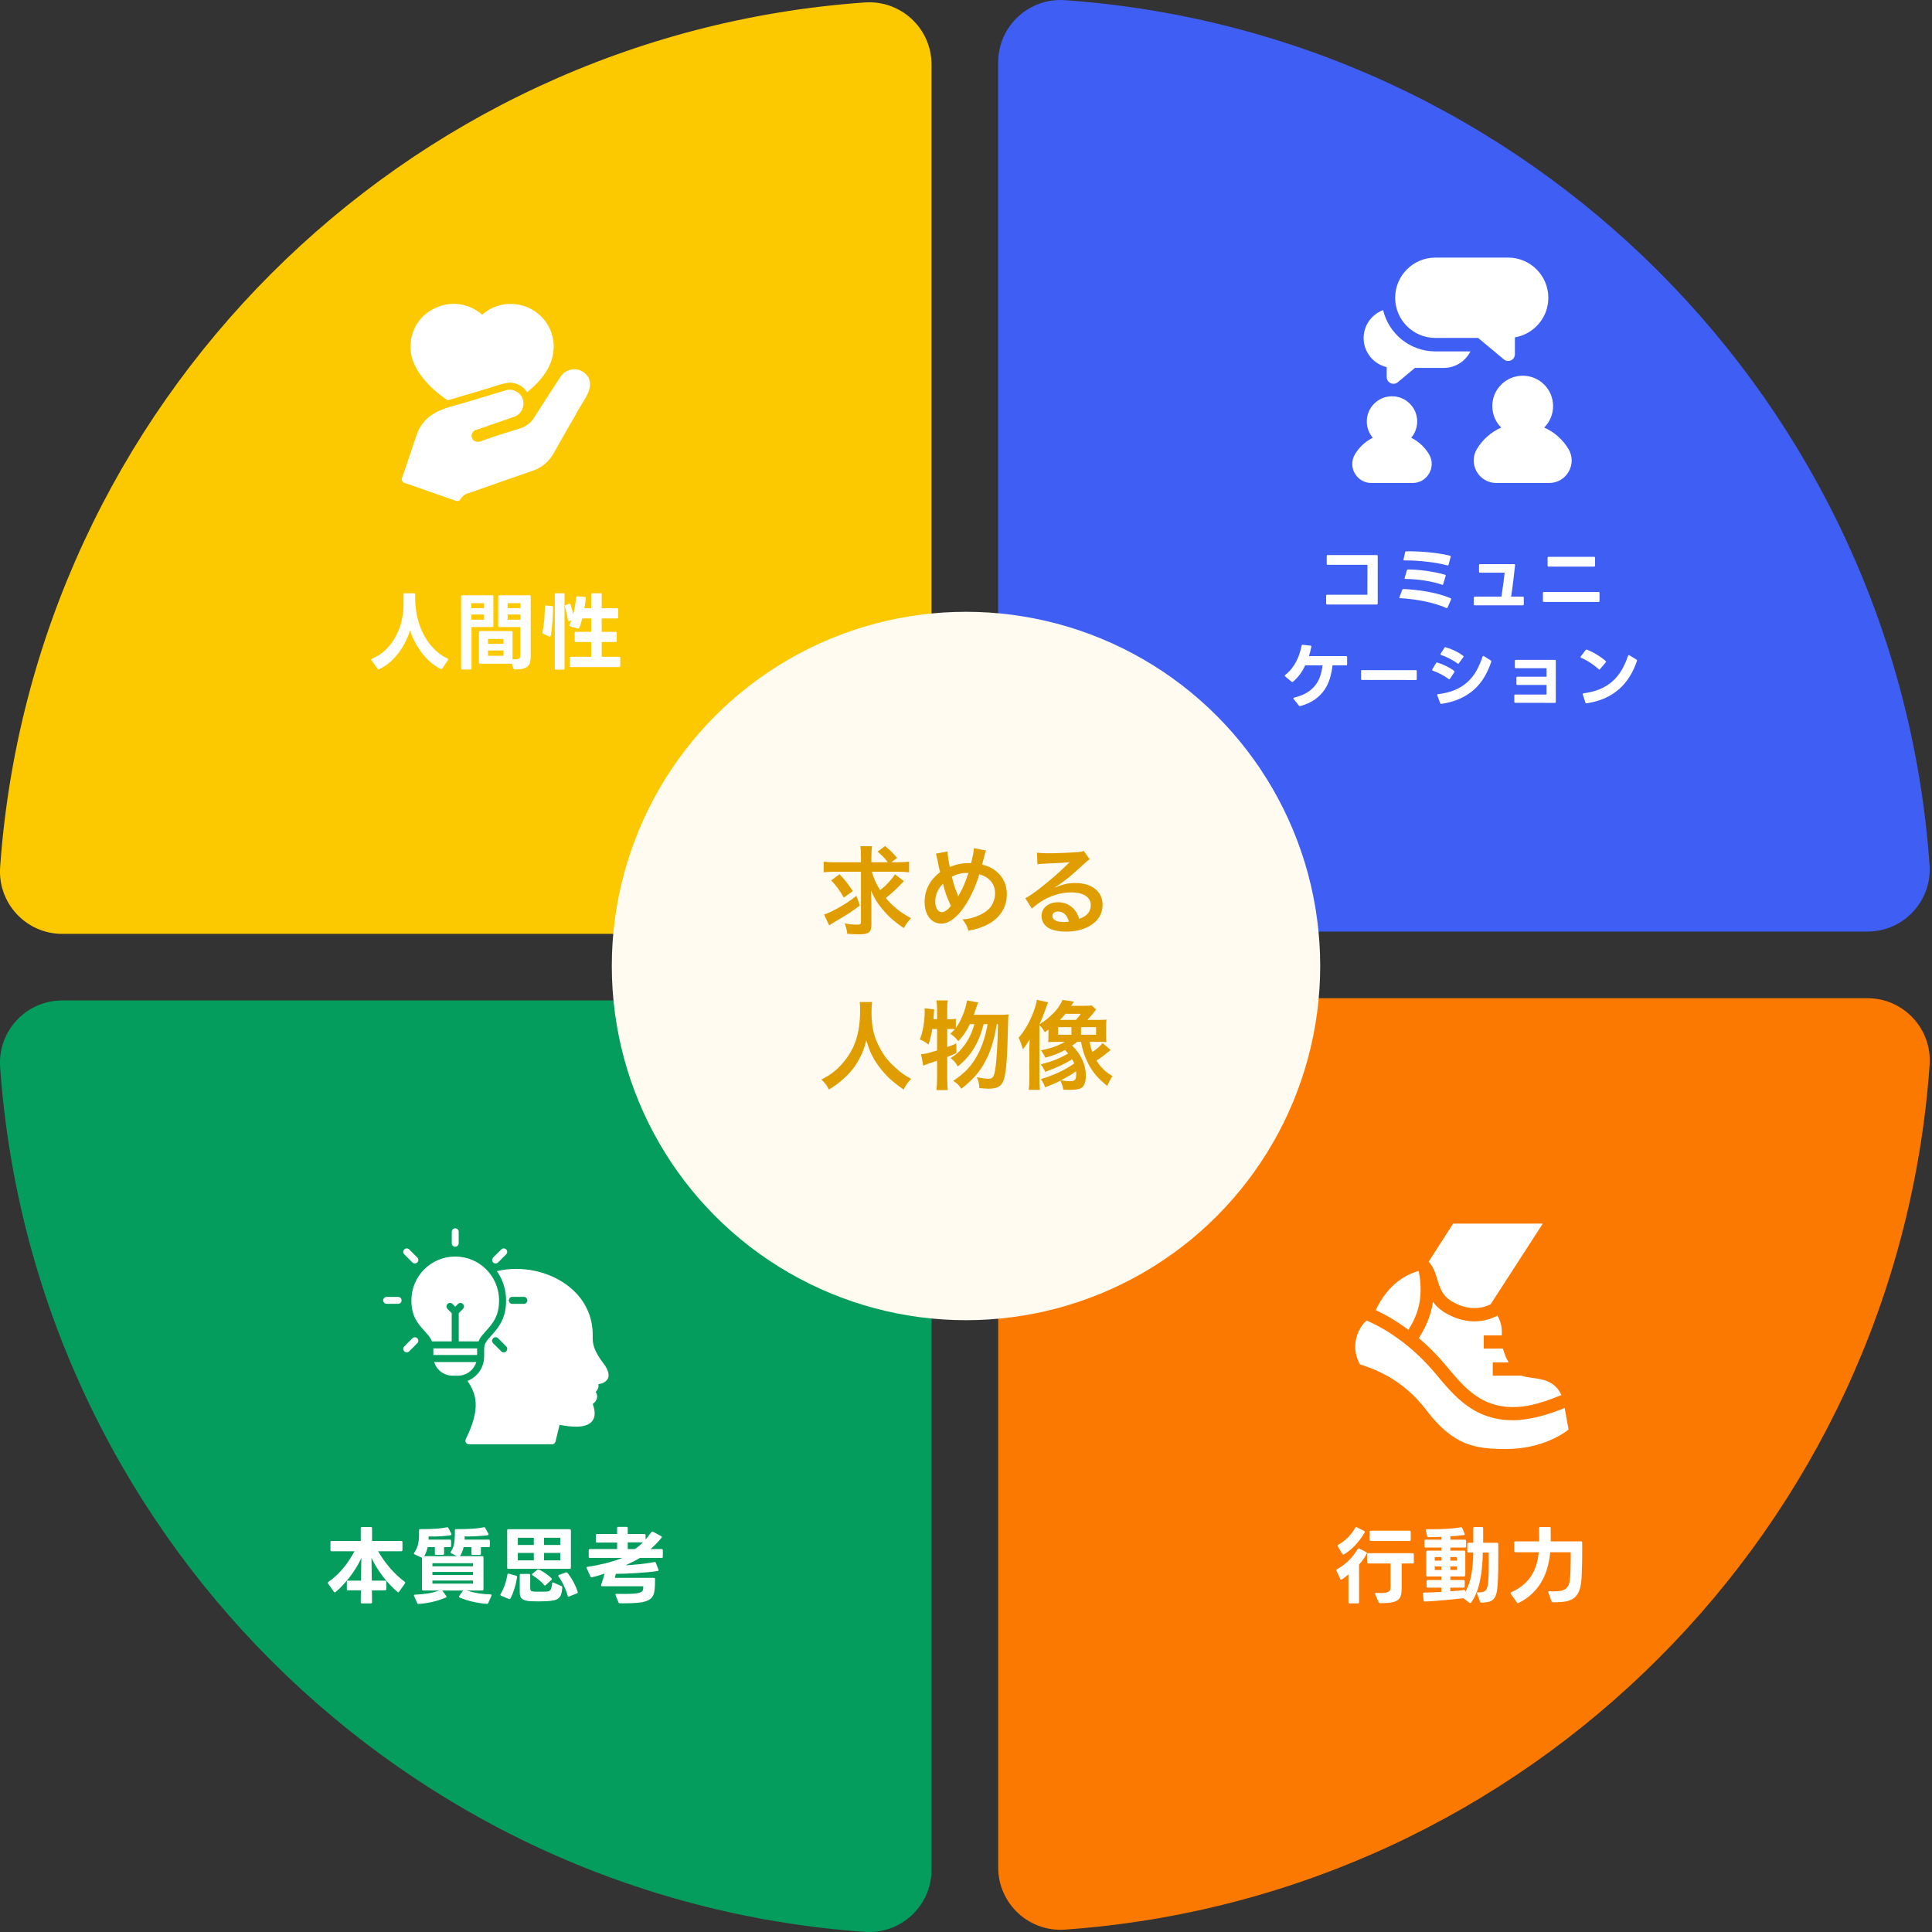 <svg width="300" height="300" viewBox="0 0 300 300" fill="none" xmlns="http://www.w3.org/2000/svg">
<rect x="0" y="0" width="300" height="300" fill="#333333" stroke="none"/>
<g clip-path="url(#clip0_780_7241)">
<path d="M0.02 134.65C5.09 62.83 62.48 5.44 134.3 0.38C139.89 -0.01 144.65 4.42 144.65 10.03V135.34C144.65 140.68 140.32 145.01 134.98 145.01H9.67C4.06 145.01 -0.37 140.25 0.02 134.66V134.65Z" fill="#FCC800"/>
<path d="M299.62 134.304C294.56 62.484 237.17 5.094 165.35 0.024C159.76 -0.366 155 4.064 155 9.674V134.984C155 140.324 159.33 144.654 164.67 144.654H289.98C295.59 144.654 300.02 139.894 299.63 134.304H299.62Z" fill="#3F5EF4"/>
<g clip-path="url(#clip1_780_7241)">
<path d="M214.771 48.152C213.006 48.806 211.744 50.506 211.744 52.496C211.744 54.69 213.278 56.532 215.329 57.008V58.553C215.329 58.959 215.564 59.328 215.932 59.5C216.073 59.566 216.225 59.598 216.375 59.598C216.616 59.598 216.854 59.516 217.045 59.355L219.713 57.127H224.187C225.997 57.127 227.567 56.083 228.328 54.566H222.877C218.943 54.565 215.638 51.824 214.771 48.152Z" fill="white"/>
<path d="M234.188 40H222.877C219.438 40 216.64 42.798 216.64 46.237C216.64 49.676 219.438 52.474 222.877 52.474H229.524L233.518 55.809C233.709 55.969 233.948 56.052 234.188 56.052C234.339 56.052 234.49 56.02 234.631 55.954C234.999 55.782 235.234 55.412 235.234 55.007V52.386C238.177 51.887 240.425 49.32 240.425 46.237C240.425 42.798 237.627 40 234.188 40Z" fill="white"/>
<path d="M221.904 70.548C221.24 69.428 220.267 68.543 219.132 67.975C220.436 66.44 220.364 64.128 218.915 62.679C217.389 61.154 214.907 61.154 213.382 62.679C212.642 63.418 212.235 64.401 212.235 65.446C212.235 66.383 212.564 67.27 213.164 67.976C212.03 68.543 211.057 69.428 210.393 70.548C209.848 71.466 209.84 72.57 210.37 73.5C210.905 74.439 211.869 75 212.948 75H219.349C220.428 75 221.391 74.439 221.926 73.5C222.456 72.57 222.448 71.466 221.904 70.548Z" fill="white"/>
<path d="M243.562 69.742C242.672 68.24 241.334 67.08 239.779 66.392C240.67 65.501 241.161 64.316 241.161 63.056C241.161 61.796 240.67 60.611 239.779 59.72C237.939 57.88 234.946 57.881 233.106 59.72C232.215 60.611 231.724 61.796 231.724 63.056C231.724 64.316 232.215 65.501 233.106 66.392C231.551 67.08 230.213 68.24 229.323 69.742C228.68 70.825 228.671 72.128 229.297 73.227C229.929 74.338 231.068 75 232.343 75H240.542C241.817 75 242.956 74.338 243.588 73.227C244.214 72.128 244.204 70.825 243.562 69.742Z" fill="white"/>
</g>
<path d="M206.078 93.868C205.975 93.868 205.924 93.817 205.924 93.714V92.504C205.924 92.401 205.975 92.35 206.078 92.35H212.326L212.337 87.708H206.166C206.063 87.708 206.012 87.657 206.012 87.554V86.344C206.012 86.241 206.063 86.19 206.166 86.19H213.778C213.881 86.19 213.932 86.241 213.932 86.344V93.714C213.932 93.817 213.881 93.868 213.778 93.868H206.078ZM224.58 94.407C224.155 94.209 223.66 94.026 223.095 93.857C222.538 93.681 221.944 93.527 221.313 93.395C220.69 93.263 220.044 93.153 219.377 93.065C218.71 92.977 218.061 92.918 217.43 92.889C217.313 92.889 217.272 92.83 217.309 92.713L217.738 91.58C217.775 91.499 217.833 91.459 217.914 91.459C218.486 91.481 219.095 91.529 219.74 91.602C220.385 91.668 221.031 91.76 221.676 91.877C222.321 91.994 222.948 92.137 223.557 92.306C224.173 92.475 224.734 92.669 225.24 92.889C225.328 92.926 225.354 92.992 225.317 93.087L224.778 94.33C224.734 94.425 224.668 94.451 224.58 94.407ZM223.909 90.788C223.535 90.656 223.11 90.535 222.633 90.425C222.156 90.308 221.661 90.212 221.148 90.139C220.642 90.058 220.136 90 219.63 89.963C219.131 89.919 218.669 89.897 218.244 89.897C218.119 89.897 218.075 89.842 218.112 89.732L218.464 88.555C218.501 88.467 218.559 88.423 218.64 88.423C219.058 88.43 219.516 88.452 220.015 88.489C220.521 88.526 221.031 88.581 221.544 88.654C222.057 88.727 222.56 88.815 223.051 88.918C223.542 89.013 223.986 89.123 224.382 89.248C224.47 89.285 224.503 89.347 224.481 89.435L224.096 90.7C224.074 90.81 224.012 90.839 223.909 90.788ZM224.745 87.796C224.32 87.679 223.843 87.572 223.315 87.477C222.794 87.382 222.252 87.301 221.687 87.235C221.13 87.169 220.569 87.118 220.004 87.081C219.447 87.044 218.915 87.026 218.409 87.026H218.068C217.958 87.026 217.914 86.971 217.936 86.861L218.189 85.75C218.211 85.662 218.266 85.618 218.354 85.618C218.435 85.611 218.515 85.607 218.596 85.607C218.684 85.607 218.768 85.607 218.849 85.607C219.333 85.607 219.854 85.622 220.411 85.651C220.976 85.68 221.537 85.724 222.094 85.783C222.659 85.842 223.205 85.915 223.733 86.003C224.261 86.084 224.734 86.179 225.152 86.289C225.247 86.311 225.284 86.373 225.262 86.476L224.932 87.686C224.91 87.796 224.848 87.833 224.745 87.796ZM229.002 93.989C228.899 93.989 228.848 93.938 228.848 93.835V92.801C228.848 92.698 228.899 92.647 229.002 92.647H233.138C233.241 92.024 233.332 91.404 233.413 90.788C233.501 90.172 233.574 89.552 233.633 88.929H229.816C229.713 88.929 229.662 88.878 229.662 88.775V87.752C229.662 87.649 229.713 87.598 229.816 87.598H235.118C235.228 87.598 235.276 87.653 235.261 87.763C235.173 88.606 235.078 89.431 234.975 90.238C234.88 91.037 234.77 91.84 234.645 92.647H236.46C236.563 92.647 236.614 92.698 236.614 92.801V93.835C236.614 93.938 236.563 93.989 236.46 93.989H229.002ZM239.738 93.472C239.635 93.472 239.584 93.421 239.584 93.318V92.075C239.584 91.972 239.635 91.921 239.738 91.921H248.219C248.322 91.921 248.373 91.972 248.373 92.075V93.318C248.373 93.421 248.322 93.472 248.219 93.472H239.738ZM240.464 87.983C240.361 87.983 240.31 87.932 240.31 87.829V86.619C240.31 86.516 240.361 86.465 240.464 86.465H247.526C247.629 86.465 247.68 86.516 247.68 86.619V87.829C247.68 87.932 247.629 87.983 247.526 87.983H240.464ZM201.843 109.649C201.777 109.649 201.729 109.623 201.7 109.572L200.875 108.538C200.846 108.494 200.831 108.461 200.831 108.439C200.831 108.388 200.871 108.351 200.952 108.329C201.759 108.131 202.43 107.867 202.965 107.537C203.5 107.2 203.933 106.815 204.263 106.382C204.593 105.949 204.842 105.473 205.011 104.952C205.18 104.431 205.297 103.885 205.363 103.313H202.679C202.444 103.812 202.169 104.277 201.854 104.71C201.539 105.135 201.179 105.517 200.776 105.854C200.747 105.883 200.71 105.898 200.666 105.898C200.629 105.898 200.593 105.883 200.556 105.854L199.555 105.029C199.518 104.992 199.5 104.956 199.5 104.919C199.5 104.875 199.522 104.838 199.566 104.809C199.947 104.516 200.281 104.186 200.567 103.819C200.86 103.445 201.11 103.056 201.315 102.653C201.52 102.25 201.685 101.843 201.81 101.432C201.942 101.021 202.041 100.629 202.107 100.255C202.129 100.16 202.188 100.116 202.283 100.123L203.493 100.255C203.596 100.27 203.64 100.328 203.625 100.431C203.574 100.673 203.519 100.915 203.46 101.157C203.401 101.399 203.332 101.641 203.251 101.883H209.026C209.129 101.883 209.18 101.934 209.18 102.037V103.159C209.18 103.262 209.129 103.313 209.026 103.313H206.914C206.841 103.98 206.709 104.64 206.518 105.293C206.335 105.938 206.052 106.543 205.671 107.108C205.29 107.665 204.795 108.164 204.186 108.604C203.577 109.044 202.818 109.389 201.909 109.638L201.843 109.649ZM211.479 105.579C211.391 105.579 211.347 105.535 211.347 105.447V104.193C211.347 104.105 211.391 104.061 211.479 104.061H219.861C219.949 104.061 219.993 104.105 219.993 104.193V105.458C219.993 105.546 219.949 105.59 219.861 105.59L211.479 105.579ZM223.788 109.297C223.715 109.297 223.663 109.26 223.634 109.187L223.183 107.977C223.176 107.955 223.172 107.929 223.172 107.9C223.172 107.841 223.212 107.805 223.293 107.79C224.327 107.665 225.218 107.442 225.966 107.119C226.721 106.789 227.367 106.375 227.902 105.876C228.445 105.377 228.899 104.798 229.266 104.138C229.633 103.478 229.948 102.752 230.212 101.96C230.234 101.887 230.271 101.85 230.322 101.85C230.351 101.85 230.381 101.861 230.41 101.883L231.488 102.554C231.569 102.598 231.594 102.657 231.565 102.73C231.294 103.573 230.942 104.362 230.509 105.095C230.084 105.821 229.559 106.47 228.936 107.042C228.313 107.607 227.579 108.083 226.736 108.472C225.893 108.861 224.921 109.136 223.821 109.297H223.788ZM225.042 105.48C225.02 105.48 224.987 105.465 224.943 105.436C224.613 105.179 224.224 104.937 223.777 104.71C223.337 104.475 222.904 104.285 222.479 104.138C222.413 104.116 222.38 104.079 222.38 104.028C222.38 104.013 222.387 103.984 222.402 103.94L222.985 102.972C223.029 102.891 223.095 102.862 223.183 102.884C223.63 103.009 224.089 103.188 224.558 103.423C225.027 103.65 225.438 103.9 225.79 104.171C225.834 104.2 225.856 104.241 225.856 104.292C225.856 104.314 225.845 104.343 225.823 104.38L225.152 105.403C225.115 105.454 225.079 105.48 225.042 105.48ZM226.417 103.071C226.395 103.071 226.362 103.056 226.318 103.027C226.149 102.895 225.962 102.767 225.757 102.642C225.552 102.517 225.339 102.396 225.119 102.279C224.899 102.162 224.675 102.055 224.448 101.96C224.221 101.865 223.997 101.78 223.777 101.707C223.711 101.685 223.678 101.648 223.678 101.597C223.678 101.56 223.685 101.531 223.7 101.509L224.294 100.585C224.338 100.504 224.404 100.479 224.492 100.508C225.005 100.655 225.489 100.842 225.944 101.069C226.399 101.289 226.817 101.546 227.198 101.839C227.242 101.868 227.264 101.905 227.264 101.949C227.264 101.986 227.249 102.019 227.22 102.048L226.527 102.994C226.49 103.045 226.454 103.071 226.417 103.071ZM235.294 109.132C235.191 109.132 235.14 109.081 235.14 108.978V107.999C235.14 107.896 235.191 107.845 235.294 107.845H240.145V106.36H235.624C235.521 106.36 235.47 106.309 235.47 106.206V105.238C235.47 105.135 235.521 105.084 235.624 105.084H240.145V103.764H235.382C235.279 103.764 235.228 103.713 235.228 103.61V102.62C235.228 102.517 235.279 102.466 235.382 102.466H241.432C241.535 102.466 241.586 102.517 241.586 102.62V108.989C241.586 109.092 241.535 109.143 241.432 109.143L235.294 109.132ZM246.316 109.209C246.243 109.209 246.195 109.169 246.173 109.088L245.777 107.834L245.766 107.779C245.766 107.706 245.81 107.665 245.898 107.658C246.851 107.533 247.695 107.317 248.428 107.009C249.161 106.701 249.807 106.301 250.364 105.81C250.921 105.319 251.398 104.739 251.794 104.072C252.19 103.405 252.527 102.657 252.806 101.828C252.828 101.762 252.865 101.729 252.916 101.729C252.945 101.729 252.975 101.736 253.004 101.751L254.115 102.422C254.196 102.481 254.221 102.543 254.192 102.609C253.899 103.482 253.525 104.288 253.07 105.029C252.615 105.77 252.065 106.426 251.42 106.998C250.775 107.563 250.034 108.036 249.198 108.417C248.362 108.791 247.416 109.055 246.36 109.209H246.316ZM248.329 103.962C248.3 103.962 248.267 103.944 248.23 103.907C248.039 103.731 247.83 103.559 247.603 103.39C247.383 103.214 247.156 103.049 246.921 102.895C246.686 102.741 246.448 102.602 246.206 102.477C245.971 102.345 245.744 102.235 245.524 102.147C245.458 102.125 245.425 102.088 245.425 102.037C245.425 102 245.436 101.967 245.458 101.938L246.217 100.937C246.276 100.871 246.342 100.853 246.415 100.882C246.65 100.97 246.892 101.076 247.141 101.201C247.398 101.326 247.651 101.465 247.9 101.619C248.157 101.766 248.406 101.927 248.648 102.103C248.89 102.272 249.114 102.451 249.319 102.642C249.363 102.671 249.385 102.708 249.385 102.752C249.385 102.789 249.367 102.825 249.33 102.862L248.45 103.896C248.406 103.94 248.366 103.962 248.329 103.962Z" fill="white"/>
<path d="M91.372 58.618C91.149 58.23 90.827 57.906 90.439 57.682C90.05 57.457 89.61 57.339 89.161 57.34C88.713 57.34 88.272 57.46 87.885 57.685C87.497 57.91 87.176 58.234 86.954 58.624C85.635 60.675 84.278 62.712 82.978 64.77C82.492 65.615 81.699 66.24 80.763 66.515C78.909 67.084 76.728 67.762 74.628 68.522C74.447 68.599 74.249 68.624 74.055 68.595C73.861 68.566 73.679 68.484 73.529 68.358C73.398 68.233 73.306 68.074 73.262 67.899C73.218 67.724 73.224 67.54 73.28 67.369C73.336 67.197 73.44 67.045 73.579 66.93C73.717 66.815 73.886 66.741 74.064 66.717C75.907 66.076 77.82 65.432 79.637 64.787C81.501 64.33 81.905 61.721 80.206 60.817C79.957 60.659 79.676 60.559 79.384 60.524C79.091 60.489 78.795 60.52 78.516 60.614C76.387 61.249 74.292 61.894 72.151 62.528C68.846 63.47 65.91 63.997 64.648 67.647C63.92 69.81 63.172 72.098 62.411 74.264C62.364 74.401 62.373 74.552 62.437 74.683C62.5 74.814 62.613 74.915 62.75 74.964L70.827 77.78C70.953 77.824 71.091 77.821 71.215 77.771C71.339 77.72 71.441 77.626 71.5 77.506C71.648 77.264 71.845 77.054 72.077 76.889C72.309 76.725 72.572 76.609 72.85 76.549C76.062 75.418 79.415 74.229 82.655 73.121C84.093 72.656 85.295 71.653 86.008 70.321C87.134 68.303 88.304 66.274 89.436 64.306C90.222 62.605 92.338 60.504 91.372 58.618Z" fill="white"/>
<path d="M69.515 62.162C71.46 61.604 73.417 61.001 75.35 60.428C76.686 60.087 77.779 59.528 79.199 59.411C79.73 59.43 80.248 59.576 80.712 59.835C81.175 60.095 81.569 60.462 81.862 60.904C82.37 60.49 82.853 60.048 83.312 59.581C84.569 58.307 86.051 56.24 85.98 53.648C85.933 51.952 85.237 50.339 84.037 49.14C82.837 47.941 81.223 47.247 79.528 47.2C77.864 47.125 76.234 47.688 74.972 48.775C74.855 48.904 74.858 48.874 74.732 48.759C73.77 47.938 72.593 47.411 71.34 47.242C70.087 47.072 68.812 47.266 67.666 47.802C66.524 48.291 65.547 49.099 64.852 50.129C64.156 51.159 63.772 52.367 63.746 53.609C63.542 57.005 66.58 60.214 69.515 62.162Z" fill="white"/>
<path d="M58.774 103.936C58.713 103.936 58.666 103.906 58.631 103.845L57.682 102.532C57.656 102.489 57.643 102.45 57.643 102.415C57.643 102.354 57.678 102.311 57.747 102.285C58.57 101.947 59.29 101.479 59.905 100.881C60.52 100.274 61.032 99.594 61.439 98.84C61.846 98.086 62.15 97.289 62.349 96.448C62.557 95.599 62.661 94.762 62.661 93.939V92.301C62.661 92.18 62.722 92.119 62.843 92.119H64.286C64.407 92.119 64.468 92.18 64.468 92.301V93.25C64.468 93.259 64.468 93.263 64.468 93.263C64.477 93.263 64.481 93.267 64.481 93.276C64.507 94.264 64.637 95.222 64.871 96.149C65.114 97.076 65.452 97.934 65.885 98.723C66.318 99.512 66.838 100.209 67.445 100.816C68.052 101.423 68.732 101.899 69.486 102.246C69.564 102.281 69.603 102.328 69.603 102.389C69.603 102.415 69.59 102.45 69.564 102.493L68.667 103.819C68.598 103.914 68.515 103.936 68.42 103.884C67.909 103.624 67.41 103.29 66.925 102.883C66.448 102.476 66.002 102.012 65.586 101.492C65.179 100.963 64.81 100.396 64.481 99.789C64.152 99.174 63.883 98.537 63.675 97.878C63.484 98.502 63.233 99.117 62.921 99.724C62.618 100.322 62.262 100.89 61.855 101.427C61.456 101.956 61.006 102.437 60.503 102.87C60.009 103.295 59.467 103.641 58.878 103.91C58.826 103.927 58.791 103.936 58.774 103.936ZM79.925 103.949C79.83 103.949 79.76 103.897 79.717 103.793L79.47 103.052C79.461 103.052 79.453 103.052 79.444 103.052C79.435 103.061 79.422 103.065 79.405 103.065H74.543C74.422 103.065 74.361 103.004 74.361 102.883V98.177C74.361 98.056 74.422 97.995 74.543 97.995H79.405C79.526 97.995 79.587 98.056 79.587 98.177V102.389C79.864 102.389 80.081 102.38 80.237 102.363C80.393 102.337 80.514 102.298 80.601 102.246C80.688 102.194 80.74 102.125 80.757 102.038C80.783 101.951 80.796 101.843 80.796 101.713V97.371H77.546C77.425 97.371 77.364 97.31 77.364 97.189V92.613C77.364 92.492 77.425 92.431 77.546 92.431H82.226C82.347 92.431 82.408 92.492 82.408 92.613V101.895C82.408 102.259 82.373 102.571 82.304 102.831C82.243 103.091 82.122 103.303 81.94 103.468C81.767 103.641 81.515 103.767 81.186 103.845C80.865 103.923 80.445 103.958 79.925 103.949ZM78.17 101.83V101.011H75.778V101.83H78.17ZM71.787 103.962C71.666 103.962 71.605 103.901 71.605 103.78V92.613C71.605 92.492 71.666 92.431 71.787 92.431H76.428C76.549 92.431 76.61 92.492 76.61 92.613V97.189C76.61 97.31 76.549 97.371 76.428 97.371H73.217V103.78C73.217 103.901 73.156 103.962 73.035 103.962H71.787ZM78.17 99.971V99.217H75.778V99.971H78.17ZM75.167 96.227V95.421H73.191V96.227H75.167ZM75.167 94.433V93.666H73.191V94.433H75.167ZM80.822 96.227V95.421H78.82V96.227H80.822ZM80.822 94.433V93.666H78.82V94.433H80.822ZM88.674 103.585C88.553 103.585 88.492 103.524 88.492 103.403V102.168C88.492 102.047 88.553 101.986 88.674 101.986H91.794V99.698H89.415C89.294 99.698 89.233 99.637 89.233 99.516V98.294C89.233 98.173 89.294 98.112 89.415 98.112H91.794V96.032H90.416C90.347 96.309 90.273 96.574 90.195 96.825C90.117 97.068 90.035 97.289 89.948 97.488C89.905 97.592 89.831 97.631 89.727 97.605L88.531 97.254C88.41 97.211 88.375 97.133 88.427 97.02C88.479 96.916 88.531 96.808 88.583 96.695C88.635 96.574 88.683 96.448 88.726 96.318L88.414 96.461C88.362 96.478 88.332 96.487 88.323 96.487C88.254 96.487 88.21 96.439 88.193 96.344C88.141 95.989 88.072 95.62 87.985 95.239C87.898 94.849 87.807 94.502 87.712 94.199C87.703 94.182 87.699 94.156 87.699 94.121C87.699 94.043 87.738 93.991 87.816 93.965L88.362 93.757C88.379 93.748 88.405 93.744 88.44 93.744C88.518 93.744 88.57 93.787 88.596 93.874C88.674 94.108 88.748 94.355 88.817 94.615C88.886 94.875 88.951 95.131 89.012 95.382C89.133 94.94 89.229 94.494 89.298 94.043C89.376 93.584 89.432 93.159 89.467 92.769C89.484 92.648 89.549 92.591 89.662 92.6L90.806 92.691C90.927 92.708 90.984 92.773 90.975 92.886C90.949 93.094 90.914 93.332 90.871 93.601C90.836 93.861 90.793 94.143 90.741 94.446H91.794V92.301C91.794 92.18 91.855 92.119 91.976 92.119H93.25C93.371 92.119 93.432 92.18 93.432 92.301V94.446H95.811C95.932 94.446 95.993 94.507 95.993 94.628V95.85C95.993 95.971 95.932 96.032 95.811 96.032H93.432V98.112H95.577C95.698 98.112 95.759 98.173 95.759 98.294V99.516C95.759 99.637 95.698 99.698 95.577 99.698H93.432V101.986H96.136C96.257 101.986 96.318 102.047 96.318 102.168V103.403C96.318 103.524 96.257 103.585 96.136 103.585H88.674ZM84.345 98.398C84.241 98.346 84.202 98.272 84.228 98.177C84.358 97.57 84.453 96.916 84.514 96.214C84.575 95.503 84.605 94.832 84.605 94.199C84.605 94.06 84.666 94 84.787 94.017L85.71 94.108C85.823 94.117 85.879 94.173 85.879 94.277C85.87 94.598 85.857 94.944 85.84 95.317C85.831 95.681 85.814 96.054 85.788 96.435C85.762 96.816 85.727 97.202 85.684 97.592C85.641 97.973 85.584 98.35 85.515 98.723C85.489 98.853 85.415 98.892 85.294 98.84L84.345 98.398ZM86.334 103.975C86.213 103.975 86.152 103.914 86.152 103.793V92.301C86.152 92.18 86.213 92.119 86.334 92.119H87.478C87.599 92.119 87.66 92.18 87.66 92.301V103.793C87.66 103.914 87.599 103.975 87.478 103.975H86.334Z" fill="white"/>
<path d="M299.63 165.35C294.56 237.18 237.18 294.56 165.35 299.63C159.76 300.02 155 295.59 155 289.98V164.67C155 159.33 159.33 155 164.67 155H289.98C295.59 155 300.02 159.76 299.63 165.35Z" fill="#FC7900"/>
<path d="M0.02 165.7C5.09 237.53 62.47 294.91 134.3 299.98C139.89 300.37 144.65 295.94 144.65 290.33V165.02C144.65 159.68 140.32 155.35 134.98 155.35H9.67C4.06 155.35 -0.37 160.11 0.02 165.7Z" fill="#049D5D"/>
<circle cx="150" cy="150" r="55" fill="#FFFBF1"/>
<path d="M139.435 135.36H135.37C135.7 136.455 136.06 137.265 136.675 138.225C137.59 137.505 138.445 136.59 138.97 135.765L140.35 136.815C140.2 136.965 140.2 136.965 139.465 137.745C138.94 138.27 138.355 138.795 137.545 139.44C137.95 139.935 138.325 140.325 138.88 140.805C139.705 141.54 140.17 141.855 141.46 142.575C140.98 143.1 140.68 143.505 140.335 144.12C138.88 143.115 138.055 142.395 137.215 141.405C136.27 140.295 135.835 139.605 135.25 138.3C135.28 138.99 135.31 139.845 135.31 140.49V143.655C135.31 144.75 134.875 145.08 133.45 145.08C132.865 145.08 132.235 145.05 131.56 145.005C131.485 144.33 131.41 144.06 131.155 143.385C131.905 143.52 132.52 143.58 133.12 143.58C133.585 143.58 133.69 143.49 133.69 143.085V135.36H129.535C128.875 135.36 128.365 135.39 127.9 135.45V133.8C128.35 133.86 128.845 133.89 129.625 133.89H133.69V133.035C133.69 132.285 133.66 131.835 133.6 131.4H135.4C135.34 131.865 135.31 132.315 135.31 133.05V133.89H137.86C137.35 133.215 137.035 132.885 136.27 132.24L137.44 131.37C138.445 132.24 138.445 132.24 139.3 133.215L138.4 133.89H139.435C140.2 133.89 140.695 133.86 141.16 133.8V135.45C140.695 135.39 140.2 135.36 139.435 135.36ZM129.07 136.71L130.36 135.75C131.23 136.665 131.74 137.325 132.43 138.375L131.02 139.38C130.435 138.315 129.835 137.505 129.07 136.71ZM132.985 139.11L133.525 140.61C132.07 141.69 131.785 141.87 129.595 143.16C129.22 143.385 129.025 143.505 128.755 143.7L127.96 142.005C128.605 141.795 129.205 141.51 130.165 140.985C131.305 140.34 131.95 139.92 132.985 139.11ZM145.315 132.555L147.13 132.21C147.145 132.78 147.31 133.86 147.49 134.625C148.51 134.205 149.395 134.025 150.385 134.025C150.475 134.025 150.61 134.025 150.79 134.025C151.105 132.75 151.21 132.195 151.225 131.7L153.115 132.075C153.025 132.255 152.995 132.36 152.965 132.495C152.755 133.305 152.56 134.04 152.5 134.25C153.385 134.475 153.925 134.715 154.51 135.15C155.71 136.035 156.34 137.31 156.34 138.87C156.34 141.075 155.065 142.86 152.83 143.805C152.11 144.12 151.54 144.285 150.385 144.525C150.16 143.775 150.025 143.52 149.455 142.77C150.49 142.68 151.075 142.545 151.9 142.185C152.92 141.75 153.595 141.225 154 140.58C154.33 140.025 154.51 139.395 154.51 138.735C154.51 137.745 154.165 136.995 153.415 136.41C153.01 136.095 152.68 135.945 152.065 135.765C151.465 137.82 150.43 139.935 149.335 141.36C148.795 142.05 148.15 142.665 147.55 143.01C147.085 143.295 146.665 143.415 146.155 143.415C144.61 143.415 143.575 142.065 143.575 140.04C143.575 138.195 144.415 136.605 145.975 135.435C145.9 135.21 145.63 133.905 145.465 133.065C145.435 132.87 145.405 132.78 145.315 132.555ZM146.425 137.22C145.585 138.105 145.225 138.945 145.225 139.995C145.225 140.97 145.645 141.645 146.245 141.645C146.665 141.645 147.145 141.315 147.655 140.67C146.965 139.155 146.725 138.465 146.425 137.22ZM148.78 139.2H148.795C148.84 139.095 148.84 139.08 148.885 139.005C149.485 137.985 149.89 137.04 150.385 135.54C149.35 135.54 148.6 135.705 147.805 136.14C148.045 137.175 148.24 137.79 148.705 138.975C148.75 139.095 148.765 139.125 148.78 139.2ZM163.81 137.775L163.84 137.805C165.205 137.265 165.865 137.115 166.99 137.115C169.555 137.115 171.205 138.435 171.205 140.49C171.205 141.915 170.5 143.055 169.165 143.805C168.19 144.36 166.915 144.66 165.535 144.66C164.275 144.66 163.225 144.42 162.625 143.97C162.055 143.55 161.725 142.92 161.725 142.245C161.725 141 162.805 140.1 164.305 140.1C165.355 140.1 166.27 140.535 166.9 141.33C167.2 141.705 167.365 142.035 167.59 142.68C168.835 142.215 169.375 141.57 169.375 140.505C169.375 139.335 168.22 138.57 166.405 138.57C164.215 138.57 162.025 139.455 160.225 141.09L159.205 139.47C159.73 139.215 160.33 138.81 161.32 138.06C162.715 136.995 164.665 135.315 165.805 134.16C165.835 134.13 165.985 133.98 166.075 133.89L166.06 133.875C165.49 133.95 164.53 134.01 161.815 134.13C161.485 134.145 161.38 134.16 161.095 134.205L161.02 132.405C161.53 132.465 161.965 132.495 162.79 132.495C164.065 132.495 165.895 132.42 167.35 132.315C167.875 132.27 168.04 132.24 168.28 132.12L169.21 133.44C168.955 133.575 168.85 133.665 168.43 134.055C167.68 134.745 166.585 135.72 166.075 136.155C165.805 136.38 164.725 137.19 164.425 137.385C164.05 137.64 164.05 137.64 163.81 137.775ZM165.97 143.115C165.7 142.08 165.13 141.54 164.29 141.54C163.75 141.54 163.405 141.81 163.405 142.23C163.405 142.83 164.08 143.175 165.19 143.175C165.475 143.175 165.55 143.175 165.97 143.115ZM133.495 155.595H135.43C135.37 155.85 135.325 156.6 135.325 157.14C135.325 159.555 135.715 161.145 136.795 163.05C137.425 164.175 138.1 164.97 139.165 165.9C140.05 166.68 140.5 166.995 141.49 167.52C140.92 168.105 140.68 168.465 140.32 169.185C138.49 167.91 137.575 167.055 136.51 165.645C135.595 164.43 135.025 163.275 134.515 161.55C134.23 162.75 133.96 163.44 133.345 164.58C132.745 165.675 132.1 166.485 131.035 167.46C130.255 168.18 129.76 168.54 128.71 169.185C128.365 168.495 128.08 168.12 127.54 167.64C129.07 166.83 129.865 166.215 130.81 165.135C132.745 162.915 133.555 160.455 133.555 156.855C133.555 156.27 133.54 156 133.495 155.595ZM151.21 157.575H155.365C155.995 157.575 156.34 157.56 156.61 157.515C156.55 157.98 156.55 157.98 156.52 159.405C156.415 164.505 156.22 166.77 155.815 167.805C155.47 168.705 154.825 169.05 153.505 169.05C153.175 169.05 152.8 169.02 152.065 168.96C152.065 168.33 151.945 167.835 151.675 167.265C152.44 167.43 153.04 167.505 153.535 167.505C154.135 167.505 154.36 167.19 154.525 166.125C154.78 164.505 154.915 162.06 154.96 159.03H154.78C154.36 161.49 153.895 163.005 153.175 164.46C152.275 166.275 151.225 167.52 149.275 169.065C148.93 168.525 148.675 168.27 148.015 167.835C149.86 166.62 151 165.375 151.915 163.575C152.605 162.18 153.025 160.845 153.355 159.03H152.74C151.99 161.97 150.76 163.98 148.72 165.6C148.435 165.045 148.165 164.73 147.61 164.295C148.435 163.785 148.825 163.44 149.38 162.78C150.295 161.685 150.865 160.575 151.3 159.03H150.595C150.085 160.095 149.545 160.905 148.81 161.67C148.345 161.1 148.06 160.845 147.565 160.53C147.925 160.2 148.075 160.05 148.285 159.81C147.985 159.78 147.79 159.78 147.445 159.78H147.085V162.585C147.61 162.405 147.835 162.33 148.495 162.03L148.51 163.53C147.805 163.83 147.595 163.92 147.085 164.13V167.535C147.085 168.165 147.115 168.69 147.175 169.26H145.405C145.48 168.735 145.51 168.195 145.51 167.535V164.7C144.895 164.925 144.445 165.075 144.16 165.165C143.755 165.3 143.665 165.345 143.365 165.48L143.02 163.695C143.71 163.65 144.07 163.56 145.51 163.11V159.78H144.76C144.625 160.62 144.49 161.19 144.19 162.21C143.695 161.805 143.395 161.64 142.825 161.4C143.11 160.725 143.215 160.305 143.395 159.315C143.515 158.565 143.59 157.815 143.59 157.2C143.59 156.975 143.59 156.84 143.56 156.57L145.06 156.735C145 157.635 144.985 157.71 144.94 158.265H145.51V156.57C145.51 156.105 145.48 155.76 145.405 155.34H147.175C147.115 155.73 147.085 156.075 147.085 156.57V158.265H147.445C147.925 158.265 148.165 158.25 148.42 158.19V159.63C148.855 159.03 149.2 158.385 149.485 157.665C149.86 156.735 150.085 155.97 150.145 155.355L151.885 155.655C151.765 155.97 151.765 155.97 151.405 157.02C151.36 157.155 151.3 157.32 151.21 157.575ZM162.805 160.71V159.87C162.58 160.035 162.52 160.08 162.235 160.29C162.01 159.87 161.77 159.54 161.395 159.18V167.415C161.395 168.195 161.41 168.66 161.47 169.23H159.745C159.82 168.6 159.835 168.21 159.835 167.43V163.335C159.835 162.81 159.835 162.525 159.88 161.415C159.58 161.91 159.235 162.435 158.83 162.945C158.59 162.105 158.455 161.73 158.17 161.145C159.1 160.065 159.88 158.715 160.465 157.17C160.78 156.33 160.93 155.775 161.005 155.25L162.745 155.64C161.86 158.04 161.86 158.04 161.395 159.075C162.265 158.49 162.52 158.31 163.03 157.845C164.02 156.945 164.515 156.3 164.995 155.265L166.75 155.535C166.555 155.85 166.555 155.85 166.33 156.18H168.265C168.805 156.18 169.165 156.165 169.525 156.135L170.215 156.765C170.11 156.87 170.11 156.87 169.735 157.365C169.69 157.41 169.6 157.53 169.435 157.71C169.36 157.8 169.24 157.935 169.105 158.1C169 158.22 168.97 158.25 168.865 158.37H170.62C171.175 158.37 171.475 158.355 171.805 158.325C171.775 158.67 171.76 158.97 171.76 159.51V160.605C171.76 161.265 171.775 161.49 171.805 161.82C171.46 161.79 171.22 161.775 170.62 161.775H169.195C169.345 162.54 169.405 162.78 169.615 163.35C170.365 162.855 170.695 162.57 171.22 161.97L172.45 163.035L172.255 163.2C171.52 163.83 170.725 164.415 170.26 164.67C170.62 165.27 170.98 165.705 171.49 166.185C171.82 166.5 172.09 166.695 172.735 167.085C172.375 167.67 172.18 168.06 171.925 168.63C170.395 167.355 169.66 166.485 168.955 165.105C168.4 164.025 168.1 163.095 167.86 161.775H167.275C166.78 162.15 166.735 162.195 166.48 162.36C167.845 163.695 168.61 165.345 168.61 166.965C168.61 167.985 168.37 168.63 167.92 168.93C167.575 169.14 167.02 169.23 166.12 169.23C165.94 169.23 165.625 169.23 165.115 169.215C165.025 168.675 164.92 168.36 164.665 167.79C163.78 168.255 163.6 168.33 162.28 168.84C162.16 168.435 161.935 168.015 161.62 167.565C163.66 166.95 165.31 166.185 166.81 165.135C166.69 164.88 166.645 164.775 166.48 164.49C165.055 165.345 164.365 165.66 162.295 166.44C162.1 165.975 161.875 165.6 161.62 165.27C163.345 164.835 164.41 164.415 165.865 163.59C165.655 163.335 165.565 163.245 165.37 163.05C164.455 163.53 163.495 163.92 162.325 164.235C162.115 163.785 162.085 163.725 161.65 163.095C163.165 162.795 164.275 162.405 165.355 161.775H163.96C163.525 161.775 163.135 161.79 162.76 161.82C162.79 161.49 162.805 161.19 162.805 160.71ZM164.59 158.37H167.065C167.425 157.965 167.605 157.755 167.83 157.425H165.445C165.13 157.815 164.92 158.04 164.59 158.37ZM167.095 166.335C166.42 166.83 165.925 167.13 164.725 167.76C165.31 167.85 165.67 167.88 166.105 167.88C166.96 167.88 167.11 167.685 167.11 166.68C167.11 166.605 167.11 166.515 167.095 166.335ZM164.305 159.495V160.68H166.375V159.495H164.305ZM167.86 159.495V160.68H170.2V159.495H167.86Z" fill="#E09D00"/>
<path d="M223.199 198.704C223.628 200.115 223.999 201.334 225.772 202.271C228.34 203.629 230.359 203.083 231.464 202.527L239.562 190H225.64L221.838 195.921C222.605 196.751 222.907 197.743 223.199 198.704Z" fill="white"/>
<path d="M242.958 218.632C239.83 219.909 237.17 220.503 234.971 220.538C232.279 220.538 229.946 219.807 227.845 218.306C225.953 216.956 224.474 215.182 222.909 213.305L222.863 213.25C219.839 209.624 215.998 206.679 212.203 205.051C211.585 205.6 211.101 206.314 210.792 207.154C210.248 208.631 210.299 210.314 211.171 211.857C213.168 212.511 217.711 213.998 221.442 218.92C225.732 224.577 229.18 225 233.95 225C239.449 225 243.021 222.472 243.562 221.959L242.958 218.632Z" fill="white"/>
<path d="M228.949 205.18C227.741 205.18 226.345 204.894 224.813 204.084C223.739 203.516 223.017 202.844 222.505 202.141C222.16 204.572 221.202 206.372 220.311 207.779C221.786 209.029 223.18 210.428 224.438 211.937L224.484 211.991C227.427 215.52 229.967 218.569 235.177 218.486C236.541 218.464 238.59 218.225 242.443 216.625C241.493 214.433 239.488 214.163 237.959 213.956C237.322 213.87 236.739 213.791 236.259 213.61H231.794V211.56H234.265C233.821 210.818 233.551 210.084 233.393 209.41H230.397V207.36H233.193C233.194 207.321 233.196 207.284 233.198 207.247C233.267 205.975 232.952 205.011 232.513 204.294C231.692 204.727 230.469 205.18 228.949 205.18Z" fill="white"/>
<path d="M218.697 206.494C219.982 204.431 221.167 201.773 220.291 197.361C218.103 197.955 216.204 199.35 214.764 201.434C214.262 202.16 213.889 202.864 213.625 203.44C215.341 204.235 217.054 205.27 218.697 206.494Z" fill="white"/>
<path d="M214.273 248.936C214.178 248.936 214.108 248.888 214.065 248.793L213.545 247.545C213.536 247.528 213.532 247.502 213.532 247.467C213.532 247.363 213.593 247.32 213.714 247.337C213.835 247.346 213.952 247.354 214.065 247.363C214.178 247.363 214.282 247.363 214.377 247.363C214.732 247.363 215.014 247.341 215.222 247.298C215.43 247.246 215.586 247.181 215.69 247.103C215.794 247.016 215.859 246.912 215.885 246.791C215.911 246.661 215.924 246.518 215.924 246.362V242.774H212.466C212.345 242.774 212.284 242.713 212.284 242.592V241.357C212.284 241.236 212.345 241.175 212.466 241.175H219.356C219.477 241.175 219.538 241.236 219.538 241.357V242.592C219.538 242.713 219.477 242.774 219.356 242.774H217.653V246.596C217.653 247.029 217.614 247.398 217.536 247.701C217.458 247.996 217.311 248.234 217.094 248.416C216.877 248.598 216.574 248.728 216.184 248.806C215.794 248.893 215.291 248.936 214.676 248.936H214.273ZM209.567 248.975C209.446 248.975 209.385 248.914 209.385 248.793V244.464C209.212 244.62 209.038 244.767 208.865 244.906C208.7 245.036 208.531 245.153 208.358 245.257C208.323 245.283 208.289 245.296 208.254 245.296C208.202 245.296 208.154 245.257 208.111 245.179L207.526 243.892C207.509 243.84 207.5 243.81 207.5 243.801C207.5 243.749 207.535 243.701 207.604 243.658C207.933 243.502 208.25 243.307 208.553 243.073C208.865 242.839 209.155 242.588 209.424 242.319C209.701 242.042 209.957 241.751 210.191 241.448C210.425 241.145 210.637 240.837 210.828 240.525C210.863 240.464 210.91 240.434 210.971 240.434C210.988 240.434 211.023 240.443 211.075 240.46L212.141 241.006C212.245 241.058 212.271 241.14 212.219 241.253C212.08 241.53 211.911 241.812 211.712 242.098C211.513 242.384 211.287 242.666 211.036 242.943V248.793C211.036 248.914 210.975 248.975 210.854 248.975H209.567ZM208.579 241.409C208.527 241.409 208.479 241.374 208.436 241.305L207.734 240.122C207.708 240.079 207.695 240.044 207.695 240.018C207.695 239.966 207.73 239.918 207.799 239.875C208.371 239.554 208.878 239.169 209.32 238.718C209.762 238.259 210.139 237.765 210.451 237.236C210.512 237.132 210.594 237.106 210.698 237.158L211.829 237.73C211.89 237.756 211.92 237.804 211.92 237.873C211.92 237.908 211.907 237.951 211.881 238.003C211.456 238.731 210.971 239.381 210.425 239.953C209.888 240.525 209.307 240.997 208.683 241.37C208.648 241.396 208.614 241.409 208.579 241.409ZM212.869 239.29C212.748 239.29 212.687 239.229 212.687 239.108V237.873C212.687 237.752 212.748 237.691 212.869 237.691H218.875C218.996 237.691 219.057 237.752 219.057 237.873V239.108C219.057 239.229 218.996 239.29 218.875 239.29H212.869ZM228.287 248.936C228.261 248.936 228.222 248.919 228.17 248.884L227.234 248.169C226.783 248.221 226.311 248.273 225.817 248.325C225.323 248.377 224.82 248.425 224.309 248.468C223.798 248.52 223.282 248.563 222.762 248.598C222.251 248.633 221.748 248.663 221.254 248.689H221.241C221.137 248.689 221.076 248.633 221.059 248.52L220.955 247.493V247.454C220.955 247.35 221.011 247.298 221.124 247.298C221.566 247.281 222.012 247.268 222.463 247.259C222.914 247.242 223.364 247.22 223.815 247.194V246.531H221.696C221.575 246.531 221.514 246.47 221.514 246.349V245.53C221.514 245.409 221.575 245.348 221.696 245.348H223.815V244.789H221.644C221.523 244.789 221.462 244.728 221.462 244.607V240.967C221.462 240.846 221.523 240.785 221.644 240.785H223.815V240.304H221.371C221.25 240.304 221.189 240.243 221.189 240.122V239.264C221.189 239.143 221.25 239.082 221.371 239.082H223.815V238.64C223.477 238.657 223.139 238.67 222.801 238.679C222.463 238.688 222.129 238.692 221.8 238.692C221.679 238.692 221.614 238.636 221.605 238.523L221.397 237.652L221.384 237.6C221.384 237.505 221.44 237.457 221.553 237.457H222.229C222.645 237.457 223.057 237.453 223.464 237.444C223.88 237.427 224.287 237.409 224.686 237.392C225.085 237.366 225.466 237.336 225.83 237.301C226.194 237.258 226.532 237.21 226.844 237.158H226.883C226.97 237.158 227.03 237.201 227.065 237.288L227.416 238.133C227.433 238.185 227.442 238.22 227.442 238.237C227.442 238.306 227.412 238.345 227.351 238.354C227.065 238.397 226.74 238.436 226.376 238.471C226.012 238.506 225.622 238.536 225.206 238.562V239.082H227.468C227.589 239.082 227.65 239.143 227.65 239.264V240.122C227.65 240.243 227.589 240.304 227.468 240.304H225.206V240.785H227.351C227.472 240.785 227.533 240.846 227.533 240.967V244.607C227.533 244.728 227.472 244.789 227.351 244.789H225.206V245.348H227.26C227.381 245.348 227.442 245.409 227.442 245.53V246.349C227.442 246.47 227.381 246.531 227.26 246.531H225.206V247.103C225.579 247.077 225.943 247.047 226.298 247.012C226.653 246.977 226.996 246.938 227.325 246.895H227.364C227.468 246.895 227.52 246.951 227.52 247.064V247.194C227.962 246.457 228.274 245.578 228.456 244.555C228.647 243.532 228.751 242.371 228.768 241.071H228.027C227.906 241.071 227.845 241.01 227.845 240.889V239.745C227.845 239.624 227.906 239.563 228.027 239.563H228.768V237.301C228.768 237.18 228.829 237.119 228.95 237.119H230.12C230.241 237.119 230.302 237.18 230.302 237.301V239.563H232.473C232.594 239.563 232.655 239.624 232.655 239.745V241.786C232.655 242.453 232.651 243.121 232.642 243.788C232.633 244.447 232.612 245.105 232.577 245.764C232.542 246.388 232.482 246.899 232.395 247.298C232.308 247.697 232.17 248.009 231.979 248.234C231.788 248.468 231.537 248.628 231.225 248.715C230.922 248.802 230.527 248.849 230.042 248.858C229.929 248.858 229.856 248.81 229.821 248.715L229.366 247.454C229.349 247.419 229.34 247.393 229.34 247.376C229.34 247.281 229.401 247.242 229.522 247.259C229.808 247.268 230.046 247.25 230.237 247.207C230.428 247.155 230.579 247.068 230.692 246.947C230.813 246.817 230.9 246.648 230.952 246.44C231.013 246.232 231.056 245.972 231.082 245.66C231.125 245.175 231.151 244.672 231.16 244.152C231.169 243.623 231.173 243.112 231.173 242.618C231.173 242.341 231.173 242.072 231.173 241.812C231.173 241.543 231.169 241.296 231.16 241.071H230.25C230.224 242.77 230.068 244.278 229.782 245.595C229.505 246.904 229.054 247.991 228.43 248.858C228.395 248.91 228.348 248.936 228.287 248.936ZM223.815 243.788V243.242H222.788V243.788H223.815ZM223.815 242.332V241.786H222.788V242.332H223.815ZM226.22 243.788V243.242H225.206V243.788H226.22ZM226.22 242.332V241.786H225.206V242.332H226.22ZM235.697 248.936C235.636 248.936 235.589 248.906 235.554 248.845L234.592 247.493C234.566 247.45 234.553 247.415 234.553 247.389C234.553 247.328 234.592 247.281 234.67 247.246C235.415 246.908 236.044 246.518 236.555 246.076C237.066 245.634 237.487 245.153 237.816 244.633C238.145 244.104 238.397 243.541 238.57 242.943C238.752 242.336 238.873 241.699 238.934 241.032H235.307C235.186 241.032 235.125 240.971 235.125 240.85V239.524C235.125 239.403 235.186 239.342 235.307 239.342H238.999C238.999 239.013 238.995 238.67 238.986 238.315C238.986 237.96 238.982 237.622 238.973 237.301C238.973 237.18 239.034 237.119 239.155 237.119H240.611C240.732 237.119 240.793 237.175 240.793 237.288V239.342H245.499C245.62 239.342 245.681 239.403 245.681 239.524V240.434C245.681 240.772 245.681 241.127 245.681 241.5C245.681 241.873 245.677 242.254 245.668 242.644C245.659 243.034 245.646 243.424 245.629 243.814C245.62 244.204 245.607 244.577 245.59 244.932C245.547 245.747 245.434 246.41 245.252 246.921C245.07 247.432 244.801 247.827 244.446 248.104C244.099 248.39 243.653 248.581 243.107 248.676C242.561 248.771 241.898 248.81 241.118 248.793C241.023 248.793 240.953 248.741 240.91 248.637L240.429 247.285C240.42 247.268 240.416 247.242 240.416 247.207C240.416 247.103 240.472 247.06 240.585 247.077C240.724 247.086 240.854 247.094 240.975 247.103C241.096 247.103 241.213 247.103 241.326 247.103C241.785 247.103 242.167 247.068 242.47 246.999C242.782 246.921 243.033 246.795 243.224 246.622C243.415 246.44 243.553 246.202 243.64 245.907C243.735 245.612 243.796 245.24 243.822 244.789C243.839 244.477 243.852 244.143 243.861 243.788C243.878 243.433 243.887 243.086 243.887 242.748C243.896 242.401 243.9 242.076 243.9 241.773C243.9 241.47 243.9 241.223 243.9 241.032H240.715C240.637 241.89 240.485 242.709 240.26 243.489C240.043 244.26 239.74 244.98 239.35 245.647C238.96 246.314 238.47 246.925 237.881 247.48C237.3 248.035 236.607 248.511 235.801 248.91C235.749 248.927 235.714 248.936 235.697 248.936Z" fill="white"/>
<g clip-path="url(#clip2_780_7241)">
<path d="M93.988 212.099C93.974 212.077 93.963 212.057 93.947 212.038C92.021 209.568 92.025 208.558 92.031 207.425C92.033 207.097 92.033 206.76 91.998 206.376C91.632 202.327 88.828 199.443 85.309 198.027C83.697 197.376 81.931 197.035 80.182 197.033C79.157 197.031 78.136 197.145 77.155 197.381C78.084 198.701 78.587 200.281 78.587 201.922C78.587 203.603 78.202 204.97 77.188 206.319C76.884 206.723 76.549 207.099 76.213 207.475C76.05 207.656 75.891 207.836 75.735 208.02C75.554 208.229 75.409 208.462 75.312 208.722C75.215 208.983 75.178 209.256 75.178 209.534V210.65C75.178 211.727 74.75 212.754 73.987 213.516C73.585 213.917 73.111 214.227 72.594 214.428C73.927 216.416 74.731 218.581 72.341 223.446C72.295 223.528 72.269 223.62 72.269 223.72C72.269 224.022 72.514 224.268 72.816 224.268H85.731V224.266C85.977 224.266 86.2 224.097 86.26 223.849L86.89 221.251C88.624 221.573 90.114 221.667 91.075 221.284C92.236 220.819 92.686 219.823 92.038 218.005C92.187 217.901 92.317 217.783 92.42 217.653C92.592 217.437 92.697 217.19 92.719 216.936C92.742 216.664 92.674 216.391 92.498 216.143L92.494 216.137C92.531 216.1 92.565 216.063 92.6 216.025C92.728 215.876 92.833 215.702 92.891 215.506C92.944 215.327 92.956 215.136 92.916 214.934C93.244 214.888 93.575 214.799 93.85 214.628C94.531 214.209 94.827 213.462 93.988 212.099ZM78.604 209.837C78.391 210.05 78.044 210.05 77.831 209.837L76.571 208.577C76.358 208.364 76.358 208.017 76.571 207.804C76.785 207.591 77.131 207.591 77.344 207.804L78.604 209.064C78.817 209.277 78.817 209.624 78.604 209.837ZM81.336 202.467H79.555C79.253 202.467 79.009 202.221 79.009 201.921C79.009 201.619 79.253 201.373 79.555 201.373H81.336C81.638 201.373 81.882 201.619 81.882 201.921C81.883 202.221 81.639 202.467 81.336 202.467ZM73.214 212.742C72.677 213.278 71.937 213.612 71.121 213.612H70.255C69.439 213.612 68.699 213.278 68.162 212.742C67.819 212.399 67.558 211.973 67.417 211.496H73.962C73.818 211.972 73.558 212.399 73.214 212.742ZM70.14 208.285H67.067C66.931 207.938 66.733 207.614 66.472 207.308C66.286 207.089 66.131 206.916 65.978 206.746C64.858 205.494 63.881 204.401 63.881 201.921C63.881 200.041 64.643 198.341 65.875 197.108C67.108 195.875 68.809 195.114 70.688 195.114C72.568 195.114 74.269 195.875 75.499 197.108C76.732 198.341 77.494 200.042 77.494 201.921C77.494 204.401 76.517 205.494 75.397 206.746C75.246 206.916 75.091 207.089 74.903 207.308C74.641 207.614 74.443 207.937 74.308 208.285H71.235V203.904L71.884 203.254C72.097 203.041 72.097 202.694 71.884 202.481C71.671 202.268 71.324 202.268 71.111 202.481L70.688 202.906L70.264 202.481C70.051 202.268 69.704 202.268 69.491 202.481C69.277 202.694 69.277 203.041 69.491 203.254L70.14 203.904V208.285ZM67.292 210.4V209.532C67.292 209.48 67.29 209.428 67.287 209.377H74.087C74.085 209.428 74.085 209.48 74.085 209.532V210.4H67.292ZM62.358 201.921C62.358 202.218 62.117 202.458 61.819 202.458H60.039C59.742 202.458 59.5 202.218 59.5 201.921C59.5 201.622 59.742 201.382 60.039 201.382H61.819C62.117 201.382 62.358 201.623 62.358 201.921ZM64.798 207.81C65.009 208.022 65.009 208.363 64.798 208.572L63.538 209.831C63.329 210.042 62.988 210.042 62.776 209.831C62.567 209.622 62.567 209.281 62.776 209.07L64.036 207.81C64.248 207.6 64.589 207.6 64.798 207.81ZM76.578 196.031C76.368 195.821 76.368 195.48 76.578 195.269L77.837 194.009C78.049 193.8 78.39 193.8 78.599 194.009C78.81 194.22 78.81 194.562 78.599 194.771L77.339 196.031C77.129 196.242 76.789 196.242 76.578 196.031ZM70.15 193.052V191.271C70.15 190.975 70.39 190.733 70.688 190.733C70.985 190.733 71.225 190.975 71.225 191.271V193.052C71.225 193.351 70.984 193.591 70.688 193.591C70.39 193.591 70.15 193.35 70.15 193.052ZM62.776 194.771C62.567 194.562 62.567 194.22 62.776 194.009C62.988 193.8 63.329 193.8 63.538 194.009L64.798 195.269C65.009 195.48 65.009 195.821 64.798 196.031C64.589 196.242 64.248 196.242 64.036 196.031L62.776 194.771Z" fill="white"/>
</g>
<path d="M56.2 248.975C56.079 248.975 56.018 248.914 56.018 248.793L56.044 246.947H54.042C53.921 246.947 53.86 246.886 53.86 246.765V245.621C53.86 245.5 53.921 245.439 54.042 245.439H56.057L56.109 241.929C55.884 242.423 55.619 242.917 55.316 243.411C55.013 243.905 54.688 244.382 54.341 244.841C53.994 245.292 53.63 245.721 53.249 246.128C52.876 246.535 52.495 246.895 52.105 247.207C52.07 247.242 52.027 247.259 51.975 247.259C51.94 247.259 51.901 247.233 51.858 247.181L50.935 245.894C50.909 245.851 50.896 245.816 50.896 245.79C50.896 245.729 50.926 245.682 50.987 245.647C51.845 245.049 52.612 244.338 53.288 243.515C53.973 242.683 54.558 241.803 55.043 240.876H51.494C51.373 240.876 51.312 240.815 51.312 240.694V239.459C51.312 239.338 51.373 239.277 51.494 239.277H56.018V237.301C56.018 237.18 56.079 237.119 56.2 237.119H57.591C57.712 237.119 57.773 237.18 57.773 237.301V239.277H62.31C62.431 239.277 62.492 239.338 62.492 239.459V240.694C62.492 240.815 62.431 240.876 62.31 240.876H58.709C59.246 241.803 59.866 242.674 60.568 243.489C61.27 244.304 62.028 245.014 62.843 245.621C62.895 245.656 62.921 245.703 62.921 245.764C62.921 245.799 62.908 245.838 62.882 245.881L61.972 247.155C61.937 247.216 61.894 247.246 61.842 247.246C61.799 247.246 61.76 247.229 61.725 247.194C61.335 246.865 60.949 246.501 60.568 246.102C60.187 245.695 59.818 245.261 59.463 244.802C59.116 244.343 58.791 243.87 58.488 243.385C58.185 242.891 57.916 242.397 57.682 241.903L57.734 245.439H59.801C59.922 245.439 59.983 245.5 59.983 245.621V246.765C59.983 246.886 59.922 246.947 59.801 246.947L57.747 246.96L57.773 248.793C57.773 248.914 57.712 248.975 57.591 248.975H56.2ZM64.975 249.053C64.88 249.053 64.815 249.01 64.78 248.923L64.299 247.831C64.282 247.814 64.273 247.788 64.273 247.753C64.273 247.666 64.325 247.623 64.429 247.623C65.14 247.588 65.811 247.523 66.444 247.428C67.077 247.324 67.67 247.172 68.225 246.973H65.703C65.582 246.973 65.521 246.912 65.521 246.791V241.89L65.495 241.877L64.377 241.357C64.308 241.314 64.273 241.27 64.273 241.227C64.273 241.184 64.286 241.145 64.312 241.11C64.581 240.737 64.771 240.339 64.884 239.914C65.005 239.481 65.066 238.991 65.066 238.445V237.626C65.066 237.505 65.127 237.444 65.248 237.444C65.742 237.444 66.184 237.44 66.574 237.431C66.973 237.414 67.337 237.396 67.666 237.379C68.004 237.353 68.312 237.323 68.589 237.288C68.875 237.253 69.148 237.21 69.408 237.158H69.46C69.538 237.158 69.594 237.197 69.629 237.275L70.084 238.159C70.101 238.211 70.11 238.246 70.11 238.263C70.11 238.332 70.062 238.376 69.967 238.393C69.473 238.462 68.979 238.514 68.485 238.549C68 238.575 67.514 238.588 67.029 238.588L66.561 238.575C66.561 238.644 66.557 238.727 66.548 238.822C66.548 238.909 66.548 238.991 66.548 239.069H69.863C69.984 239.069 70.045 239.13 70.045 239.251V240.057C70.045 240.178 69.984 240.239 69.863 240.239H68.953V241.253C68.953 241.374 68.892 241.435 68.771 241.435H67.705C67.584 241.435 67.523 241.374 67.523 241.253V240.239H66.405C66.353 240.482 66.284 240.724 66.197 240.967C66.11 241.201 65.998 241.426 65.859 241.643H70.955L70.071 241.201C70.002 241.158 69.967 241.11 69.967 241.058C69.967 241.015 69.98 240.976 70.006 240.941C70.257 240.577 70.422 240.178 70.5 239.745C70.587 239.312 70.63 238.826 70.63 238.289V237.626C70.63 237.505 70.695 237.444 70.825 237.444C71.345 237.444 71.809 237.44 72.216 237.431C72.632 237.414 73.009 237.396 73.347 237.379C73.694 237.353 74.01 237.323 74.296 237.288C74.582 237.253 74.859 237.21 75.128 237.158L75.18 237.145C75.258 237.145 75.314 237.184 75.349 237.262L75.843 238.172C75.86 238.224 75.869 238.254 75.869 238.263C75.869 238.332 75.821 238.376 75.726 238.393C75.137 238.462 74.53 238.514 73.906 238.549C73.282 238.575 72.693 238.584 72.138 238.575C72.147 238.644 72.151 238.731 72.151 238.835C72.151 238.93 72.151 239.008 72.151 239.069H75.882C76.003 239.069 76.064 239.13 76.064 239.251V240.057C76.064 240.178 76.003 240.239 75.882 240.239H74.673V241.266C74.673 241.387 74.612 241.448 74.491 241.448H73.386C73.265 241.448 73.204 241.387 73.204 241.266V240.239H71.995C71.934 240.49 71.856 240.737 71.761 240.98C71.666 241.223 71.549 241.444 71.41 241.643H74.894C75.015 241.643 75.076 241.704 75.076 241.825V246.791C75.076 246.912 75.015 246.973 74.894 246.973H72.437C72.749 247.068 73.052 247.151 73.347 247.22C73.642 247.289 73.941 247.35 74.244 247.402C74.547 247.445 74.855 247.484 75.167 247.519C75.488 247.545 75.826 247.567 76.181 247.584C76.346 247.601 76.389 247.675 76.311 247.805L75.817 248.91C75.774 249.005 75.704 249.049 75.609 249.04C75.254 249.023 74.885 248.984 74.504 248.923C74.131 248.871 73.763 248.802 73.399 248.715C73.035 248.628 72.68 248.529 72.333 248.416C71.995 248.312 71.674 248.195 71.371 248.065C71.302 248.022 71.267 247.974 71.267 247.922C71.267 247.887 71.28 247.853 71.306 247.818L71.917 246.973H68.667L69.291 247.818C69.326 247.853 69.343 247.892 69.343 247.935C69.343 247.987 69.313 248.026 69.252 248.052C68.611 248.329 67.93 248.555 67.211 248.728C66.492 248.901 65.746 249.01 64.975 249.053ZM73.451 245.907V245.426H67.146V245.907H73.451ZM73.451 244.568V244.087H67.146V244.568H73.451ZM73.451 243.216V242.735H67.146V243.216H73.451ZM78.937 243.606C78.816 243.606 78.755 243.545 78.755 243.424V237.639C78.755 237.518 78.816 237.457 78.937 237.457H88.466C88.587 237.457 88.648 237.518 88.648 237.639V243.424C88.648 243.545 88.587 243.606 88.466 243.606H78.937ZM77.819 247.779C77.689 247.718 77.659 247.636 77.728 247.532C77.979 247.116 78.196 246.652 78.378 246.141C78.56 245.621 78.699 245.075 78.794 244.503C78.82 244.364 78.894 244.317 79.015 244.36L80.146 244.672C80.267 244.707 80.315 244.789 80.289 244.919C80.246 245.205 80.189 245.5 80.12 245.803C80.051 246.106 79.968 246.401 79.873 246.687C79.786 246.973 79.691 247.246 79.587 247.506C79.483 247.766 79.375 248 79.262 248.208C79.21 248.303 79.128 248.329 79.015 248.286L77.819 247.779ZM83.5 248.663C83.292 248.663 83.093 248.659 82.902 248.65C82.711 248.65 82.547 248.646 82.408 248.637C82.113 248.62 81.858 248.585 81.641 248.533C81.424 248.481 81.247 248.403 81.108 248.299C80.969 248.195 80.865 248.056 80.796 247.883C80.735 247.701 80.705 247.48 80.705 247.22V244.581C80.705 244.46 80.766 244.399 80.887 244.399H82.148C82.269 244.399 82.33 244.46 82.33 244.581V246.557C82.33 246.782 82.369 246.934 82.447 247.012C82.525 247.081 82.677 247.125 82.902 247.142C83.032 247.151 83.179 247.155 83.344 247.155C83.509 247.155 83.678 247.155 83.851 247.155C84.024 247.155 84.193 247.155 84.358 247.155C84.531 247.155 84.687 247.151 84.826 247.142C84.982 247.133 85.112 247.112 85.216 247.077C85.32 247.034 85.407 246.969 85.476 246.882C85.545 246.787 85.597 246.661 85.632 246.505C85.675 246.349 85.706 246.145 85.723 245.894C85.74 245.738 85.81 245.686 85.931 245.738L87.179 246.284C87.283 246.327 87.326 246.401 87.309 246.505C87.283 246.921 87.227 247.263 87.14 247.532C87.062 247.792 86.932 248 86.75 248.156C86.568 248.312 86.325 248.425 86.022 248.494C85.719 248.563 85.333 248.611 84.865 248.637C84.692 248.646 84.484 248.65 84.241 248.65C83.998 248.659 83.751 248.663 83.5 248.663ZM84.618 246.193C84.575 246.193 84.531 246.167 84.488 246.115C84.28 245.855 84.011 245.591 83.682 245.322C83.361 245.053 83.032 244.815 82.694 244.607C82.633 244.572 82.603 244.533 82.603 244.49C82.603 244.438 82.629 244.395 82.681 244.36L83.448 243.749C83.483 243.714 83.526 243.697 83.578 243.697C83.604 243.697 83.643 243.706 83.695 243.723C84.024 243.87 84.367 244.07 84.722 244.321C85.077 244.564 85.381 244.815 85.632 245.075C85.667 245.11 85.684 245.153 85.684 245.205C85.684 245.257 85.662 245.3 85.619 245.335L84.735 246.141C84.7 246.176 84.661 246.193 84.618 246.193ZM82.889 242.293V241.136H80.406V242.293H82.889ZM88.284 247.922C88.215 247.922 88.167 247.874 88.141 247.779C87.994 247.242 87.794 246.713 87.543 246.193C87.3 245.664 87.027 245.201 86.724 244.802C86.698 244.759 86.685 244.72 86.685 244.685C86.685 244.624 86.724 244.581 86.802 244.555L87.881 244.165C87.898 244.156 87.924 244.152 87.959 244.152C88.011 244.152 88.067 244.182 88.128 244.243C88.475 244.685 88.787 245.166 89.064 245.686C89.341 246.206 89.554 246.709 89.701 247.194C89.71 247.211 89.714 247.233 89.714 247.259C89.714 247.337 89.671 247.389 89.584 247.415L88.362 247.909C88.345 247.918 88.319 247.922 88.284 247.922ZM82.889 239.901V238.783H80.406V239.901H82.889ZM86.997 242.293V241.136H84.475V242.293H86.997ZM86.997 239.901V238.783H84.475V239.901H86.997ZM96.24 248.949C96.136 248.949 96.067 248.901 96.032 248.806L95.59 247.701C95.573 247.649 95.564 247.623 95.564 247.623C95.564 247.519 95.625 247.476 95.746 247.493L96.916 247.506C97.479 247.506 97.943 247.493 98.307 247.467C98.68 247.441 98.974 247.402 99.191 247.35C99.408 247.289 99.564 247.22 99.659 247.142C99.754 247.064 99.815 246.973 99.841 246.869C99.867 246.774 99.88 246.678 99.88 246.583C99.889 246.479 99.893 246.388 99.893 246.31H93.497C93.35 246.31 93.298 246.241 93.341 246.102C93.445 245.825 93.54 245.539 93.627 245.244C93.722 244.941 93.805 244.642 93.874 244.347C93.536 244.46 93.202 244.568 92.873 244.672C92.544 244.767 92.227 244.85 91.924 244.919C91.907 244.928 91.885 244.932 91.859 244.932C91.79 244.932 91.733 244.893 91.69 244.815L91.105 243.528C91.088 243.476 91.079 243.446 91.079 243.437C91.079 243.35 91.131 243.303 91.235 243.294C92.145 243.164 93.072 242.982 94.017 242.748C94.962 242.514 95.837 242.237 96.643 241.916H91.599C91.478 241.916 91.417 241.855 91.417 241.734V240.72C91.417 240.599 91.478 240.538 91.599 240.538H95.824V239.524H92.704C92.583 239.524 92.522 239.463 92.522 239.342V238.38C92.522 238.259 92.583 238.198 92.704 238.198H95.824V237.275C95.824 237.154 95.885 237.093 96.006 237.093H97.293C97.414 237.093 97.475 237.154 97.475 237.275V238.198H100.062C100.183 238.198 100.244 238.259 100.244 238.38V239.056C100.409 238.874 100.56 238.688 100.699 238.497C100.846 238.306 100.994 238.111 101.141 237.912C101.176 237.851 101.223 237.821 101.284 237.821C101.301 237.821 101.336 237.83 101.388 237.847L102.662 238.523C102.731 238.566 102.766 238.614 102.766 238.666C102.766 238.709 102.749 238.748 102.714 238.783C102.489 239.069 102.229 239.364 101.934 239.667C101.648 239.97 101.34 240.261 101.011 240.538H102.74C102.861 240.538 102.922 240.599 102.922 240.72V241.734C102.922 241.855 102.861 241.916 102.74 241.916H99.373C99.052 242.107 98.701 242.297 98.32 242.488C97.939 242.679 97.54 242.869 97.124 243.06C97.869 243.017 98.636 242.956 99.425 242.878C100.214 242.791 100.946 242.683 101.622 242.553H101.674C101.761 242.553 101.817 242.596 101.843 242.683L102.246 243.723C102.255 243.74 102.259 243.766 102.259 243.801C102.259 243.888 102.216 243.935 102.129 243.944C101.687 244.013 101.193 244.074 100.647 244.126C100.11 244.178 99.551 244.221 98.97 244.256C98.398 244.291 97.826 244.321 97.254 244.347C96.682 244.364 96.14 244.377 95.629 244.386C95.603 244.507 95.573 244.62 95.538 244.724C95.512 244.828 95.49 244.923 95.473 245.01H101.531C101.652 245.01 101.713 245.066 101.713 245.179C101.713 245.43 101.709 245.725 101.7 246.063C101.691 246.401 101.665 246.722 101.622 247.025C101.57 247.424 101.449 247.749 101.258 248C101.076 248.251 100.799 248.446 100.426 248.585C100.062 248.732 99.585 248.832 98.996 248.884C98.407 248.936 97.679 248.962 96.812 248.962L96.24 248.949ZM98.606 240.538C99.065 240.209 99.477 239.862 99.841 239.498H97.475V240.538H98.606Z" fill="white"/>
</g>
<defs>
<clipPath id="clip0_780_7241">
<rect width="300" height="300" fill="white"/>
</clipPath>
<clipPath id="clip1_780_7241">
<rect width="35" height="35" fill="white" transform="translate(209.5 40)"/>
</clipPath>
<clipPath id="clip2_780_7241">
<rect width="35" height="35" fill="white" transform="translate(59.5 190)"/>
</clipPath>
</defs>
</svg>

